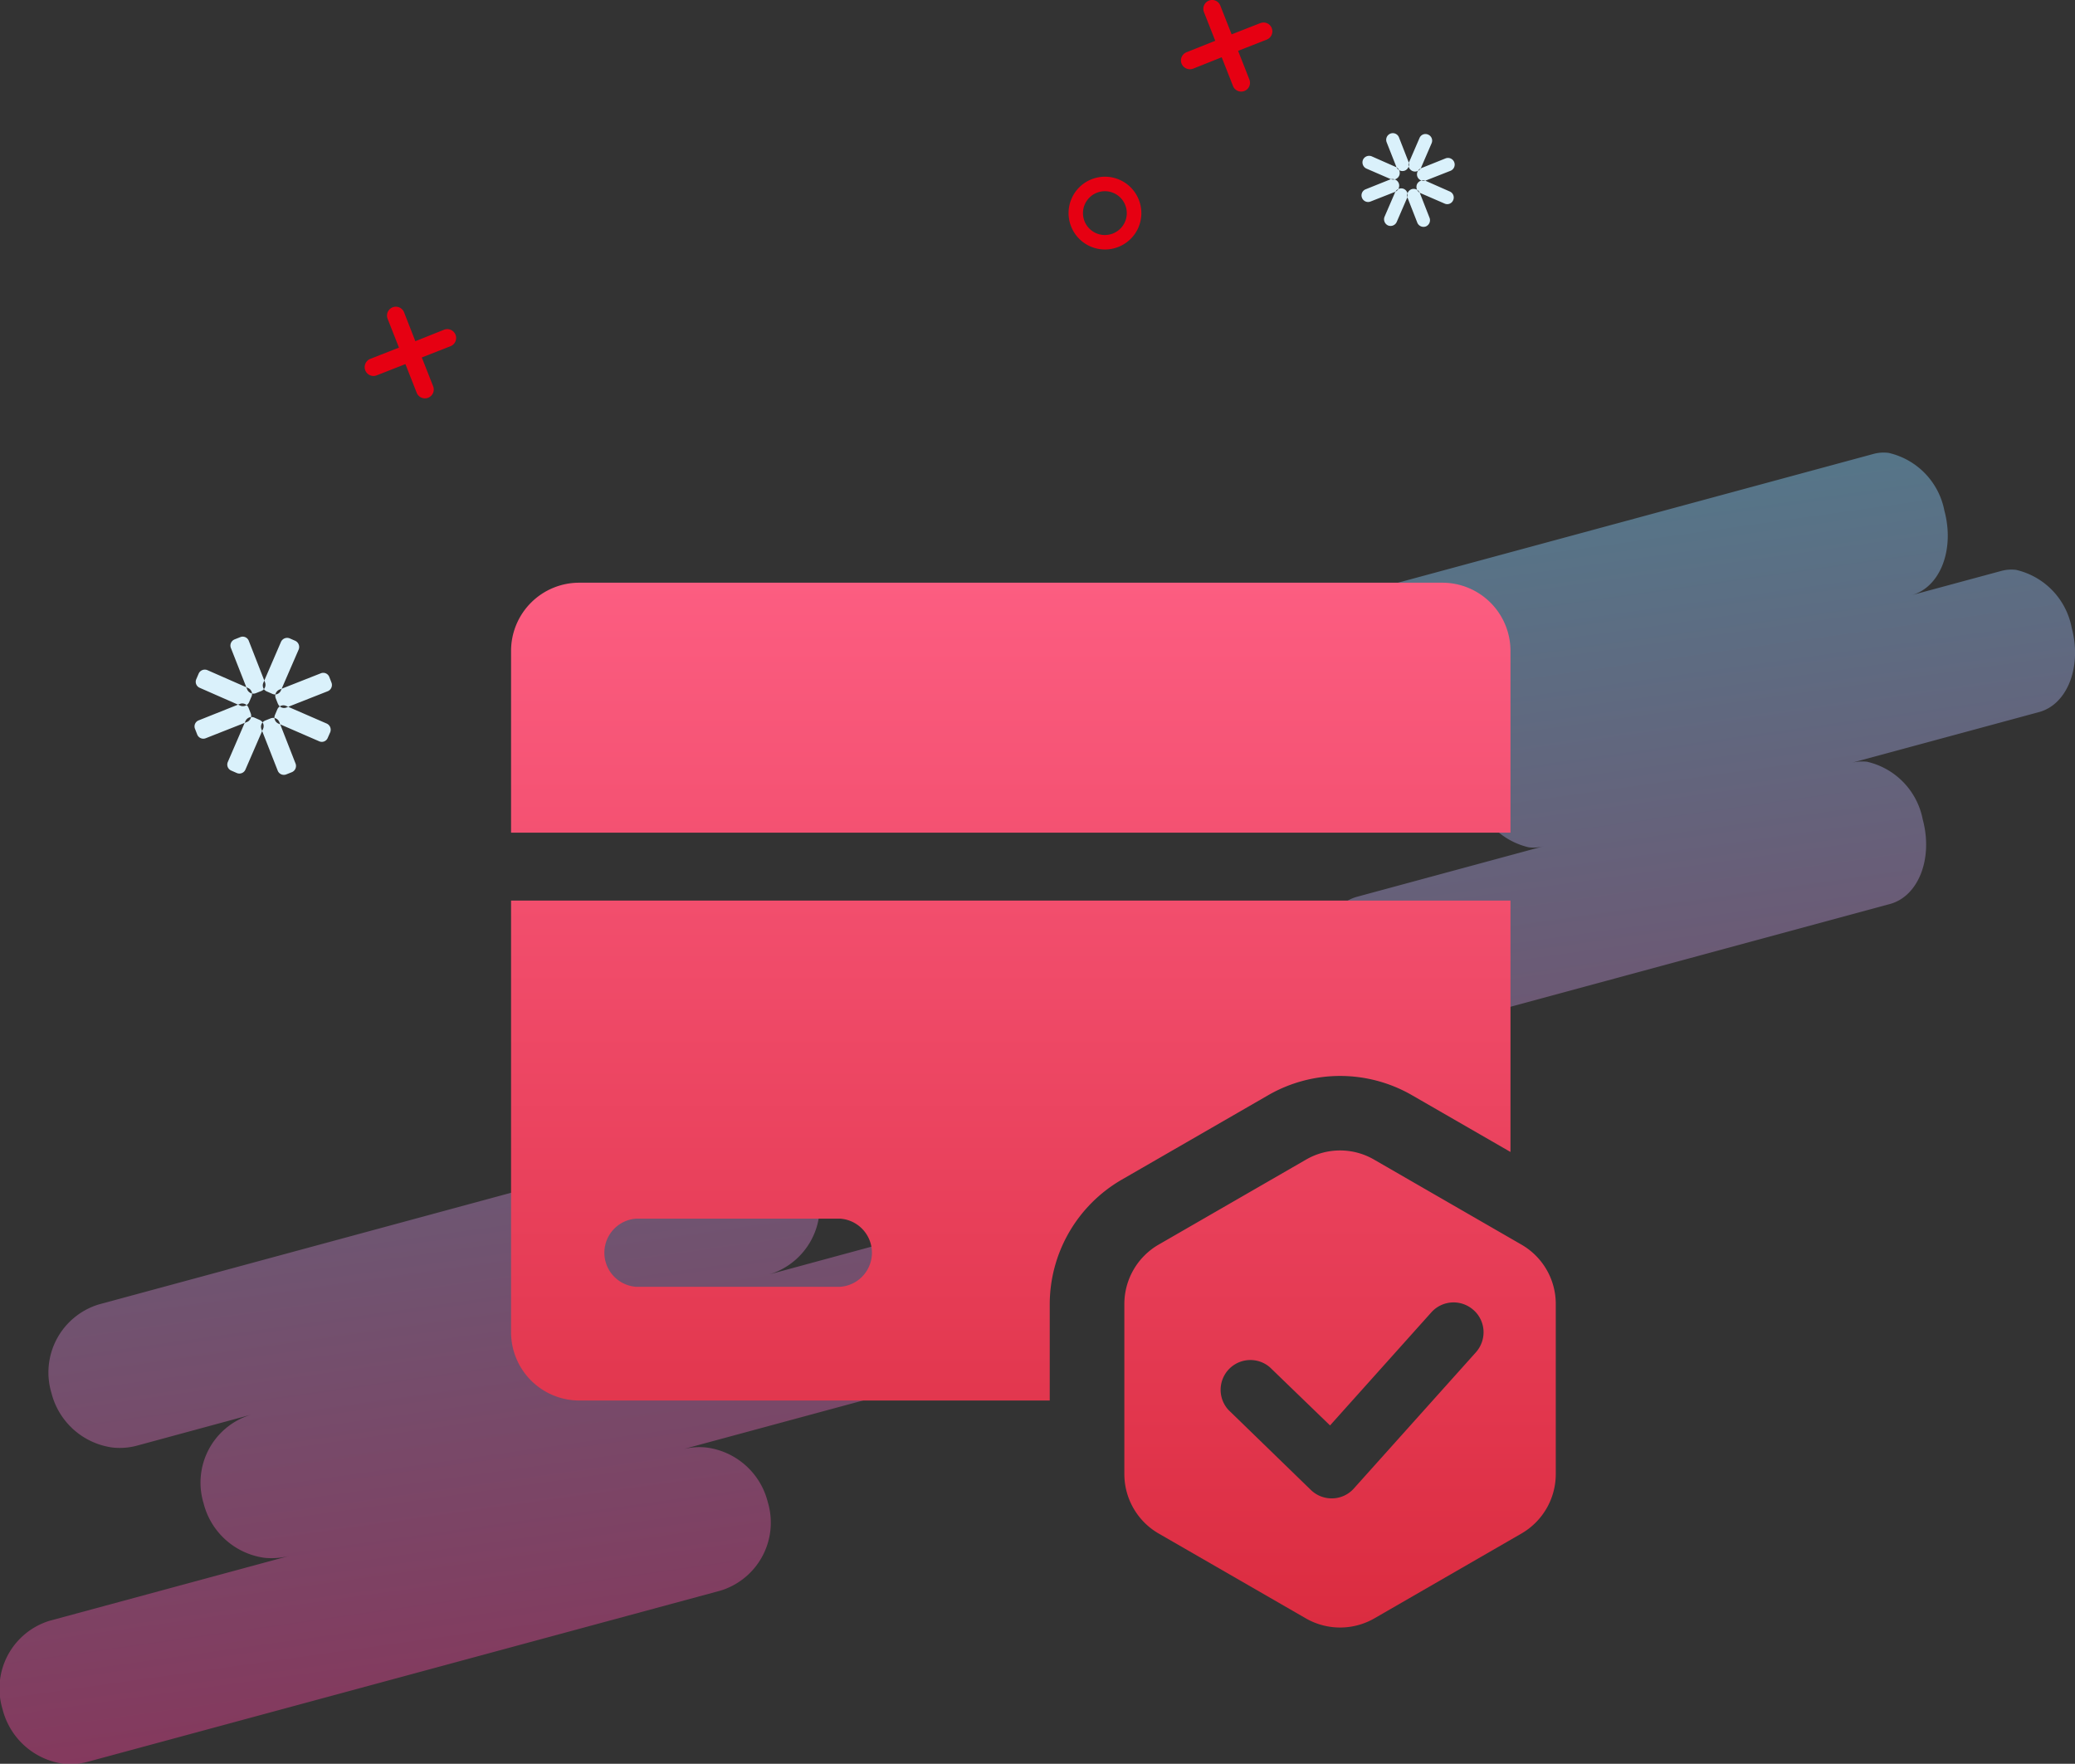 <svg id="组_334" data-name="组 334" xmlns="http://www.w3.org/2000/svg" xmlns:xlink="http://www.w3.org/1999/xlink" width="103.282" height="87.78" viewBox="0 0 103.282 87.78">
  <rect x="0" y="0" width="103.282" height="87.78" fill="#333333" stroke="none"/>
  <defs>
    <style>
      .cls-1, .cls-2, .cls-3, .cls-4 {
        fill-rule: evenodd;
      }

      .cls-1 {
        opacity: 0.46;
        fill: url(#linear-gradient);
      }

      .cls-2 {
        fill: url(#linear-gradient-2);
      }

      .cls-3 {
        fill: #e60012;
      }

      .cls-4 {
        fill: #daf1fb;
      }
    </style>
    <linearGradient id="linear-gradient" x1="278.618" y1="3367.53" x2="287.788" y2="3432.78" gradientUnits="userSpaceOnUse">
      <stop offset="0" stop-color="#71d3f8"/>
      <stop offset="1" stop-color="#f12d81"/>
    </linearGradient>
    <linearGradient id="linear-gradient-2" x1="283" y1="3426" x2="283" y2="3374" gradientUnits="userSpaceOnUse">
      <stop offset="0" stop-color="#db2c40"/>
      <stop offset="1" stop-color="#fc5d81"/>
    </linearGradient>
  </defs>
  <path id="形状_830_拷贝_4" data-name="形状 830 拷贝 4" class="cls-1" d="M269.173,3401.3a3.282,3.282,0,0,0-1.2.09l-31.5,8.53a3.54,3.54,0,0,0-2.349,4.41,3.639,3.639,0,0,0,3.042,2.71,3.285,3.285,0,0,0,1.2-.09l5.677-1.54a3.529,3.529,0,0,0-2.349,4.4,3.637,3.637,0,0,0,3.042,2.72,3.515,3.515,0,0,0,1.2-.09l-11.9,3.22a3.528,3.528,0,0,0-2.348,4.4,3.636,3.636,0,0,0,3.041,2.72,3.29,3.29,0,0,0,1.2-.1l31.5-8.52a3.54,3.54,0,0,0,2.348-4.41,3.625,3.625,0,0,0-3.042-2.71,3.278,3.278,0,0,0-1.2.09l11.9-3.22a3.538,3.538,0,0,0,2.348-4.41,3.638,3.638,0,0,0-3.042-2.71,3.278,3.278,0,0,0-1.2.09l-5.677,1.54a3.539,3.539,0,0,0,2.348-4.41,3.638,3.638,0,0,0-3.041-2.71m56.4-33.76a1.928,1.928,0,0,0-.755.05l-24.632,6.67c-1.424.39-2.154,2.27-1.63,4.21a3.654,3.654,0,0,0,2.771,2.87,2.137,2.137,0,0,0,.755-0.05l4.439-1.21c-1.423.39-2.153,2.28-1.629,4.22a3.667,3.667,0,0,0,2.77,2.87,1.932,1.932,0,0,0,.755-0.06l-9.308,2.52c-1.424.39-2.154,2.27-1.63,4.21a3.654,3.654,0,0,0,2.77,2.87,2.141,2.141,0,0,0,.756-0.05l24.632-6.67c1.424-.39,2.153-2.27,1.63-4.21a3.654,3.654,0,0,0-2.771-2.87,2.137,2.137,0,0,0-.755.05l9.309-2.52c1.423-.38,2.153-2.27,1.629-4.21a3.651,3.651,0,0,0-2.77-2.87,1.932,1.932,0,0,0-.755.06l-4.44,1.2c1.424-.39,2.153-2.27,1.63-4.21a3.654,3.654,0,0,0-2.771-2.87" transform="translate(-231.562 -3345)"/>
  <path id="形状_841" data-name="形状 841" class="cls-2" d="M263.218,3405.65h10.174a1.7,1.7,0,0,1,0,3.39H263.214a1.7,1.7,0,0,1,0-3.39h0ZM257,3411.3a3.4,3.4,0,0,0,3.391,3.4h23.421v-4.79a7.174,7.174,0,0,1,3.565-6.19l7.318-4.22a7.165,7.165,0,0,1,7.139,0l4.911,2.83v-12.51H257v21.48Zm46.354-37.3H260.388a3.392,3.392,0,0,0-3.388,3.39v9.05h49.745v-9.05a3.392,3.392,0,0,0-3.391-3.39m-6.8,28.72a3.373,3.373,0,0,1,3.418,0l7.317,4.22A3.407,3.407,0,0,1,309,3409.9v8.45a3.422,3.422,0,0,1-1.709,2.97l-7.317,4.22a3.421,3.421,0,0,1-3.418,0l-7.321-4.22a3.418,3.418,0,0,1-1.709-2.96v-8.46a3.415,3.415,0,0,1,1.709-2.96Zm8.354,7.48a1.485,1.485,0,0,0-2.1.11l-5.044,5.63-2.99-2.89a1.482,1.482,0,0,0-2.065,2.12l4.1,3.98a1.478,1.478,0,0,0,1.032.42h0.052a1.47,1.47,0,0,0,1.055-.49l6.077-6.78a1.506,1.506,0,0,0,.378-1.08,1.476,1.476,0,0,0-.493-1.02h0Zm0,0" transform="translate(-231.562 -3345)"/>
  <path id="形状_831_拷贝_4" data-name="形状 831 拷贝 4" class="cls-3" d="M287.225,3357.29a1.811,1.811,0,1,1,1.02-2.35A1.807,1.807,0,0,1,287.225,3357.29Zm-1.061-2.7a1.09,1.09,0,1,0,1.408.62A1.088,1.088,0,0,0,286.164,3354.59Zm-32.5,6.82-1.428.57-0.563-1.44a0.44,0.44,0,0,0-.816.33l0.563,1.43-1.428.56a0.442,0.442,0,0,0-.248.57,0.436,0.436,0,0,0,.569.25l1.428-.56,0.563,1.43a0.44,0.44,0,0,0,.816-0.33l-0.563-1.43,1.429-.56A0.44,0.44,0,0,0,253.665,3361.41Zm40.63-15.26-1.428.56-0.563-1.43a0.434,0.434,0,0,0-.568-0.25,0.442,0.442,0,0,0-.248.57l0.563,1.43-1.428.57a0.439,0.439,0,0,0-.248.57,0.453,0.453,0,0,0,.569.25l1.428-.57,0.563,1.43a0.438,0.438,0,1,0,.816-0.32l-0.562-1.43,1.428-.56a0.442,0.442,0,0,0,.247-0.57A0.435,0.435,0,0,0,294.3,3346.15Z" transform="translate(-231.562 -3345)"/>
  <path id="形状_832_拷贝_4" data-name="形状 832 拷贝 4" class="cls-4" d="M301.488,3353.49h0a0.326,0.326,0,0,1-.425-0.19l-0.481-1.22a0.333,0.333,0,0,1,.185-0.43h0a0.329,0.329,0,0,1,.425.18l0.481,1.23A0.334,0.334,0,0,1,301.488,3353.49Zm0.376,0.02h0a0.328,0.328,0,0,1-.17-0.43l0.523-1.21a0.319,0.319,0,0,1,.432-0.17h0a0.325,0.325,0,0,1,.17.43l-0.523,1.21A0.327,0.327,0,0,1,301.864,3353.51Zm0.251,0.29h0a0.33,0.33,0,0,1,.184-0.43l1.221-.49a0.334,0.334,0,0,1,.425.19h0a0.333,0.333,0,0,1-.184.43l-1.221.48A0.329,0.329,0,0,1,302.115,3353.8Zm-0.023.37h0a0.336,0.336,0,0,1,.432-0.17l1.2,0.53a0.325,0.325,0,0,1,.17.43h0a0.318,0.318,0,0,1-.431.17l-1.2-.52A0.339,0.339,0,0,1,302.092,3354.17Zm-0.281.25h0a0.334,0.334,0,0,1,.425.19l0.481,1.23a0.335,0.335,0,0,1-.185.43h0a0.334,0.334,0,0,1-.425-0.19l-0.481-1.23A0.333,0.333,0,0,1,301.811,3354.42Zm-0.377-.02h0a0.338,0.338,0,0,1,.17.44l-0.523,1.21a0.335,0.335,0,0,1-.431.17h0a0.338,0.338,0,0,1-.17-0.44l0.523-1.21A0.335,0.335,0,0,1,301.434,3354.4Zm-0.25-.28h0a0.334,0.334,0,0,1-.185.43l-1.221.48a0.326,0.326,0,0,1-.425-0.19h0a0.323,0.323,0,0,1,.185-0.42l1.221-.49A0.334,0.334,0,0,1,301.184,3354.12Zm0.022-.38h0a0.326,0.326,0,0,1-.431.17l-1.2-.52a0.339,0.339,0,0,1-.17-0.44h0a0.336,0.336,0,0,1,.432-0.17l1.2,0.53A0.325,0.325,0,0,1,301.206,3353.74Zm-56.638,25.65-0.278.11a0.334,0.334,0,0,1-.425-0.19l-0.81-2.06a0.331,0.331,0,0,1,.185-0.43l0.278-.11a0.322,0.322,0,0,1,.426.18l0.809,2.07A0.333,0.333,0,0,1,244.568,3379.39Zm0.546,0.14-0.274-.12a0.325,0.325,0,0,1-.17-0.43l0.88-2.04a0.336,0.336,0,0,1,.432-0.17l0.274,0.12a0.339,0.339,0,0,1,.17.44l-0.881,2.03A0.318,0.318,0,0,1,245.114,3379.53Zm0.282,0.5-0.11-.28a0.335,0.335,0,0,1,.185-0.43l2.055-.81a0.322,0.322,0,0,1,.426.18l0.109,0.28a0.334,0.334,0,0,1-.185.43l-2.055.81A0.321,0.321,0,0,1,245.4,3380.03Zm-0.147.55,0.119-.28a0.327,0.327,0,0,1,.432-0.17l2.025,0.88a0.338,0.338,0,0,1,.17.44l-0.119.27a0.318,0.318,0,0,1-.431.17l-2.026-.88A0.328,0.328,0,0,1,245.249,3380.58Zm-0.489.28,0.278-.11a0.329,0.329,0,0,1,.425.18l0.81,2.07a0.335,0.335,0,0,1-.185.43l-0.278.11a0.327,0.327,0,0,1-.426-0.19l-0.809-2.06A0.333,0.333,0,0,1,244.76,3380.86Zm-0.546-.15,0.274,0.12a0.336,0.336,0,0,1,.17.44l-0.88,2.03a0.327,0.327,0,0,1-.432.17l-0.274-.12a0.325,0.325,0,0,1-.17-0.43l0.88-2.04A0.336,0.336,0,0,1,244.214,3380.71Zm-0.282-.49,0.109,0.28a0.333,0.333,0,0,1-.184.43l-2.055.81a0.327,0.327,0,0,1-.426-0.19l-0.109-.28a0.322,0.322,0,0,1,.185-0.42l2.054-.82A0.335,0.335,0,0,1,243.932,3380.22Zm0.147-.55-0.12.28a0.335,0.335,0,0,1-.431.17l-2.026-.89a0.325,0.325,0,0,1-.17-0.43l0.12-.28a0.335,0.335,0,0,1,.431-0.17l2.026,0.89A0.325,0.325,0,0,1,244.079,3379.67Z" transform="translate(-231.562 -3345)"/>
</svg>
